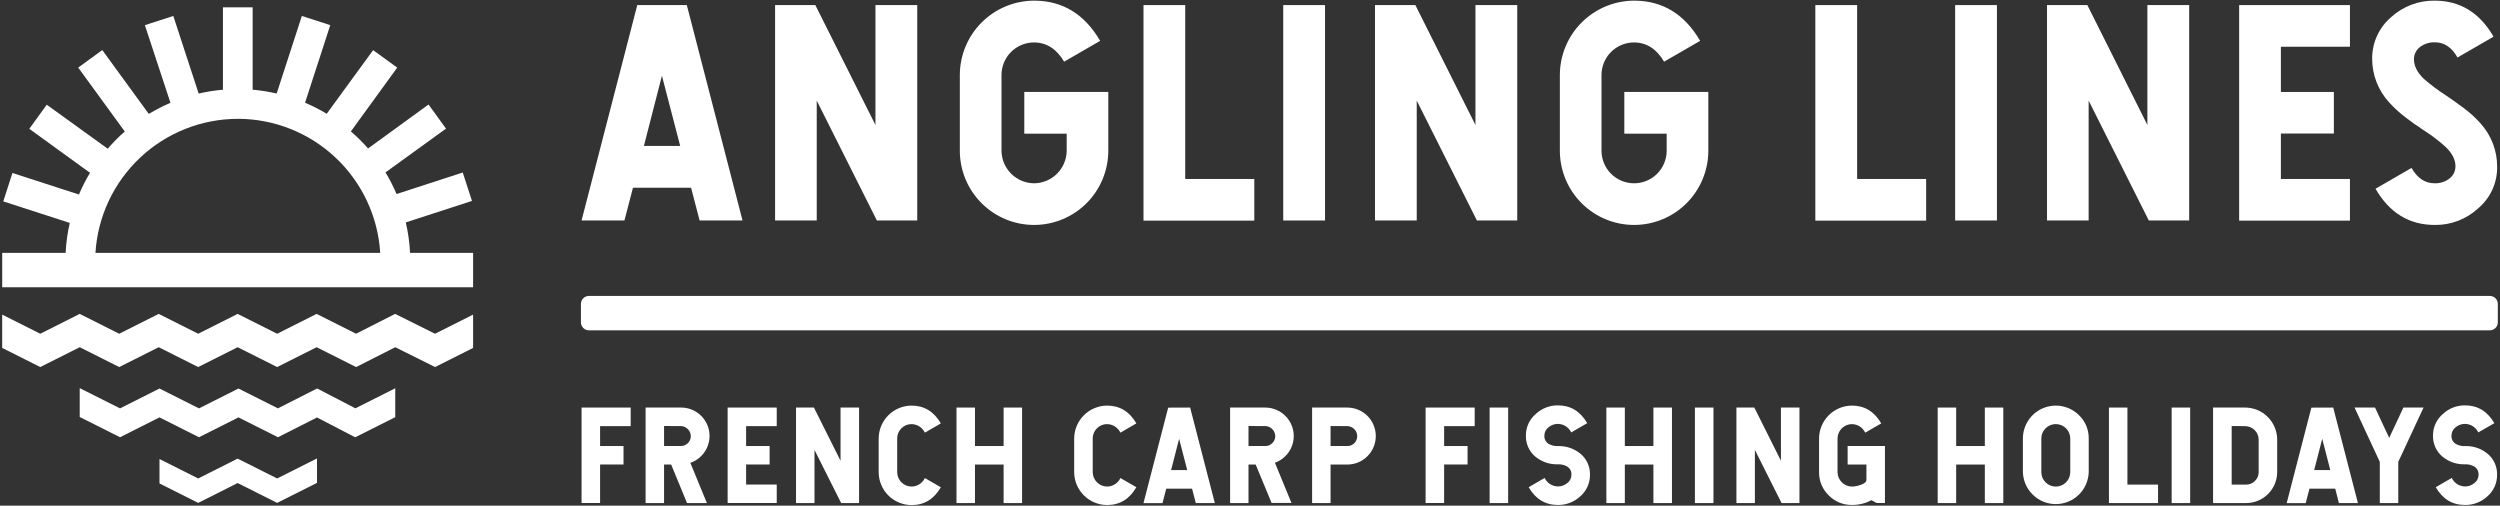 <svg width="880" height="178" viewBox="0 0 880 178" fill="none" xmlns="http://www.w3.org/2000/svg">
<rect x="0" y="0" width="880" height="178" fill="#333333" stroke="none"/>
<path d="M139.09 110.49L125.33 117.47L111.45 110.49L97.55 117.48L83.65 110.49L69.76 117.48L55.86 110.49L41.96 117.48L28.06 110.49L14.17 117.48L0.77 110.74V122.47L14.17 129.2L28.06 122.22L41.96 129.2L55.86 122.22L69.76 129.2L83.65 122.22L97.55 129.2L111.45 122.22L125.35 129.21L139.13 122.22L153.15 129.2L166.53 122.47V110.74L153.13 117.48L139.09 110.49Z" fill="white"/>
<path d="M111.63 136.74L97.82 143.74L83.94 136.76L70.04 143.75L56.14 136.76L42.25 143.75L28.06 136.62V146.78L42.25 153.91L56.14 146.92L70.04 153.91L83.94 146.92L97.84 153.91L111.58 146.95L125.03 153.93L139.13 146.84V136.67L125.09 143.73L111.63 136.74Z" fill="white"/>
<path d="M97.55 168.42L83.65 161.43L69.76 168.42L56.14 161.58V170.17L69.76 177.02L83.65 170.03L97.55 177.02L111.58 169.97V161.37L97.55 168.42Z" fill="white"/>
<path d="M144.34 89C144.163 85.392 143.661 81.808 142.84 78.29L166.13 70.72L162.89 60.72L139.59 68.3C138.473 65.674 137.17 63.131 135.69 60.69L157 45.27L150.84 36.79L129.56 52.26C127.684 50.123 125.663 48.118 123.51 46.26L139.82 23.8L131.34 17.65L115 40.05C112.556 38.574 110.009 37.274 107.38 36.16L116.25 8.85L106.25 5.62L97.39 32.91C94.605 32.268 91.778 31.823 88.93 31.58V2.58H78.48V31.58C75.601 31.824 72.744 32.275 69.93 32.93L61 5.61L51 8.86L60 36.19C57.372 37.315 54.826 38.621 52.38 40.1L36 17.62L27.53 23.79L43.92 46.29C41.778 48.164 39.773 50.19 37.92 52.35L16.46 36.86L10.31 45.34L31.68 60.83C30.204 63.281 28.904 65.834 27.79 68.47L4.38 60.89L1.15 70.89L24.56 78.47C23.76 81.929 23.271 85.453 23.1 89H0.78V101.11H166.53V89H144.34ZM83.72 41.82C96.507 41.836 108.808 46.724 118.119 55.489C127.43 64.254 133.052 76.237 133.84 89H33.6C34.389 76.238 40.011 64.256 49.322 55.493C58.633 46.73 70.934 41.844 83.72 41.83V41.82Z" fill="white"/>
<path d="M222 143.46V150H211.23V157H219.48V163.5H211.23V177.06H204.71V143.46H222Z" fill="white"/>
<path d="M233.75 163.52V177.08H227.25V143.46H239.65C242.027 143.434 244.335 144.255 246.161 145.777C247.987 147.298 249.212 149.42 249.615 151.763C250.018 154.105 249.574 156.515 248.362 158.559C247.15 160.604 245.249 162.15 243 162.92L248.83 177.08H241.83L236.25 163.52H233.75ZM233.75 149.96V157H239.65C240.106 157.009 240.56 156.925 240.983 156.753C241.406 156.581 241.789 156.325 242.11 156C242.446 155.679 242.712 155.292 242.893 154.864C243.074 154.435 243.164 153.975 243.16 153.51C243.142 152.582 242.768 151.696 242.114 151.037C241.46 150.378 240.578 149.996 239.65 149.97L233.75 149.96Z" fill="white"/>
<path d="M273.41 143.46V150H262.63V157H270.9V163.5H262.63V170.56H273.41V177.06H256.13V143.46H273.41Z" fill="white"/>
<path d="M302.39 143.46V177.08H296.09L286.7 158.37V177.08H280.2V143.46H286.5L295.87 162.18V143.46H302.39Z" fill="white"/>
<path d="M317.29 150.77C316.814 151.236 316.437 151.793 316.183 152.408C315.928 153.024 315.802 153.684 315.81 154.35V166.19C315.813 167.533 316.346 168.821 317.294 169.772C318.242 170.724 319.527 171.262 320.87 171.27C321.854 171.259 322.815 170.972 323.644 170.441C324.474 169.911 325.137 169.159 325.56 168.27L331.18 171.52C328.76 175.7 325.323 177.79 320.87 177.79C317.801 177.782 314.86 176.559 312.69 174.39C310.521 172.22 309.298 169.279 309.29 166.21V154.35C309.303 151.283 310.527 148.345 312.696 146.176C314.865 144.007 317.803 142.783 320.87 142.77C325.317 142.77 328.753 144.86 331.18 149.04L325.56 152.29C325.135 151.403 324.471 150.652 323.643 150.122C322.814 149.592 321.854 149.304 320.87 149.29C320.204 149.28 319.543 149.407 318.928 149.661C318.312 149.916 317.755 150.293 317.29 150.77Z" fill="white"/>
<path d="M359.77 143.46V177.08H353.27V163.52H343.19V177.08H336.69V143.46H343.19V157H353.27V143.46H359.77Z" fill="white"/>
<path d="M386.12 150.77C385.644 151.236 385.267 151.793 385.013 152.408C384.758 153.024 384.632 153.684 384.64 154.35V166.19C384.643 167.535 385.177 168.824 386.127 169.776C387.077 170.727 388.365 171.265 389.71 171.27C390.692 171.257 391.652 170.969 392.479 170.439C393.306 169.908 393.968 169.157 394.39 168.27L400 171.5C397.593 175.68 394.16 177.77 389.7 177.77C386.631 177.759 383.691 176.536 381.52 174.367C379.349 172.198 378.123 169.259 378.11 166.19V154.35C378.126 151.282 379.352 148.344 381.523 146.176C383.693 144.007 386.632 142.783 389.7 142.77C394.153 142.77 397.587 144.86 400 149.04L394.38 152.29C393.956 151.404 393.294 150.654 392.467 150.124C391.64 149.594 390.682 149.305 389.7 149.29C389.034 149.282 388.374 149.408 387.758 149.663C387.143 149.917 386.586 150.294 386.12 150.77Z" fill="white"/>
<path d="M418.93 143.46L427.62 177.08H420.92L419.6 172H410.52L409.2 177.11H402.5L411.2 143.49L418.93 143.46ZM412.23 165.46H417.9L415.05 154.46L412.23 165.46Z" fill="white"/>
<path d="M439.47 163.52V177.08H433V143.46H445.4C448.048 143.473 450.584 144.531 452.457 146.403C454.329 148.276 455.387 150.812 455.4 153.46C455.401 155.522 454.765 157.534 453.578 159.221C452.391 160.907 450.712 162.185 448.77 162.88L454.6 177.04H447.6L442 163.52H439.47ZM439.47 149.96V157H445.37C445.826 157.009 446.28 156.925 446.703 156.753C447.126 156.581 447.509 156.325 447.83 156C448.167 155.679 448.435 155.293 448.618 154.865C448.8 154.436 448.893 153.975 448.89 153.51C448.87 152.581 448.493 151.695 447.838 151.036C447.183 150.377 446.299 149.995 445.37 149.97L439.47 149.96Z" fill="white"/>
<path d="M468.36 163.52V177.08H461.86V143.46H474.25C476.91 143.46 479.461 144.517 481.342 146.398C483.223 148.279 484.28 150.83 484.28 153.49C484.28 156.15 483.223 158.701 481.342 160.582C479.461 162.463 476.91 163.52 474.25 163.52H468.36ZM468.36 149.96V157H474.25C474.711 157.011 475.17 156.928 475.598 156.756C476.026 156.584 476.414 156.327 476.74 156C477.22 155.504 477.544 154.878 477.673 154.2C477.801 153.521 477.729 152.82 477.464 152.183C477.2 151.545 476.755 150.999 476.183 150.611C475.612 150.223 474.94 150.011 474.25 150L468.36 149.96Z" fill="white"/>
<path d="M519.09 143.46V150H508.33V157H516.58V163.5H508.33V177.06H501.81V143.46H519.09Z" fill="white"/>
<path d="M524.35 143.46H530.87V177.08H524.35V143.46Z" fill="white"/>
<path d="M545.1 156.24C546.101 156.805 547.242 157.076 548.39 157.02C551.263 156.923 554.074 157.872 556.3 159.69C557.396 160.597 558.269 161.742 558.853 163.039C559.438 164.335 559.717 165.749 559.67 167.17C559.68 168.609 559.375 170.033 558.777 171.342C558.18 172.651 557.304 173.814 556.21 174.75C554.084 176.716 551.285 177.79 548.39 177.75C543.93 177.75 540.497 175.667 538.09 171.5L540.91 169.86L543.71 168.23C544.132 169.117 544.794 169.869 545.621 170.399C546.449 170.929 547.408 171.217 548.39 171.23C549.566 171.237 550.709 170.834 551.62 170.09C552.096 169.749 552.483 169.298 552.747 168.776C553.012 168.254 553.147 167.675 553.14 167.09C553.173 166.525 553.055 165.962 552.796 165.459C552.537 164.956 552.149 164.531 551.67 164.23C550.675 163.658 549.536 163.384 548.39 163.44C545.517 163.535 542.707 162.587 540.48 160.77C539.386 159.862 538.515 158.716 537.932 157.42C537.35 156.123 537.072 154.711 537.12 153.29C537.107 151.856 537.409 150.436 538.005 149.131C538.601 147.827 539.477 146.669 540.57 145.74C542.683 143.749 545.487 142.656 548.39 142.69C552.85 142.69 556.287 144.78 558.7 148.96L553.06 152.21C552.641 151.323 551.981 150.571 551.155 150.041C550.329 149.511 549.371 149.223 548.39 149.21C547.22 149.2 546.082 149.596 545.17 150.33C544.689 150.668 544.297 151.118 544.027 151.64C543.757 152.162 543.618 152.742 543.62 153.33C543.58 153.904 543.696 154.478 543.957 154.99C544.217 155.503 544.613 155.935 545.1 156.24Z" fill="white"/>
<path d="M588.53 143.46V177.08H582V163.52H571.94V177.08H565.44V143.46H571.94V157H582V143.46H588.53Z" fill="white"/>
<path d="M596.61 143.46H603.14V177.08H596.61V143.46Z" fill="white"/>
<path d="M633.41 143.46V177.08H627.11L617.72 158.37V177.08H611.22V143.46H617.52L626.89 162.18V143.46H633.41Z" fill="white"/>
<path d="M643.71 174.37C642.615 173.311 641.748 172.039 641.163 170.632C640.578 169.225 640.288 167.713 640.31 166.19V154.35C640.323 151.283 641.547 148.345 643.716 146.176C645.885 144.007 648.823 142.783 651.89 142.77C656.33 142.77 659.767 144.86 662.2 149.04L659.38 150.66L656.55 152.29C656.131 151.404 655.473 150.654 654.649 150.123C653.825 149.593 652.87 149.304 651.89 149.29C650.547 149.293 649.259 149.826 648.308 150.774C647.356 151.722 646.818 153.007 646.81 154.35V166.19C646.82 167.534 647.359 168.82 648.309 169.771C649.26 170.721 650.546 171.26 651.89 171.27C652.326 171.263 652.761 171.22 653.19 171.14C653.762 171.049 654.325 170.905 654.87 170.71C656.26 170.25 656.96 169.66 656.98 168.94V163.52H650.37V157H663.5V177.06H660.59L658.73 176.06C656.63 177.194 654.276 177.772 651.89 177.74C650.369 177.766 648.858 177.481 647.452 176.901C646.045 176.321 644.771 175.46 643.71 174.37Z" fill="white"/>
<path d="M705.16 143.46V177.08H698.66V163.52H688.57V177.08H682.07V143.46H688.57V157H698.66V143.46H705.16Z" fill="white"/>
<path d="M731.84 146.18C732.932 147.239 733.796 148.51 734.379 149.915C734.962 151.32 735.252 152.829 735.23 154.35V166.19C735.141 169.204 733.882 172.064 731.719 174.164C729.556 176.265 726.66 177.44 723.645 177.44C720.63 177.44 717.734 176.265 715.571 174.164C713.408 172.064 712.149 169.204 712.06 166.19V154.35C712.061 152.059 712.742 149.82 714.017 147.916C715.291 146.011 717.102 144.528 719.219 143.654C721.337 142.779 723.666 142.552 725.913 143.002C728.16 143.452 730.222 144.558 731.84 146.18ZM720.05 150.77C719.569 151.233 719.188 151.79 718.93 152.405C718.672 153.021 718.543 153.683 718.55 154.35V166.19C718.55 167.54 719.086 168.835 720.041 169.789C720.995 170.744 722.29 171.28 723.64 171.28C724.99 171.28 726.285 170.744 727.239 169.789C728.194 168.835 728.73 167.54 728.73 166.19V154.35C728.724 153.347 728.423 152.368 727.862 151.535C727.302 150.703 726.508 150.055 725.581 149.673C724.653 149.29 723.634 149.19 722.65 149.386C721.666 149.581 720.761 150.062 720.05 150.77Z" fill="white"/>
<path d="M748.85 143.46V170.58H759.63V177.08H742.35V143.46H748.85Z" fill="white"/>
<path d="M764.42 143.46H770.94V177.08H764.42V143.46Z" fill="white"/>
<path d="M790.3 143.46C793.287 143.473 796.147 144.666 798.258 146.779C800.369 148.892 801.559 151.753 801.57 154.74V166.19C801.557 169.078 800.403 171.843 798.359 173.883C796.315 175.923 793.548 177.072 790.66 177.08H779V143.46H790.3ZM785.55 149.96V170.58H790.66C791.237 170.59 791.81 170.479 792.342 170.255C792.874 170.031 793.353 169.699 793.75 169.28C794.166 168.881 794.496 168.401 794.72 167.87C794.944 167.338 795.056 166.767 795.05 166.19V154.74C795.04 153.484 794.535 152.283 793.647 151.396C792.758 150.509 791.556 150.008 790.3 150L785.55 149.96Z" fill="white"/>
<path d="M821.29 143.46L829.99 177.08H823.29L822 172H812.93L811.61 177.11H804.91L813.6 143.49L821.29 143.46ZM814.59 165.46H820.26L817.42 154.46L814.59 165.46Z" fill="white"/>
<path d="M853.09 143.46L844.19 162.58V177.08H837.69V162.58L828.8 143.46H836L841 154.13L846 143.46H853.09Z" fill="white"/>
<path d="M864.4 156.24C865.404 156.807 866.548 157.077 867.7 157.02C870.573 156.925 873.383 157.873 875.61 159.69C876.703 160.599 877.574 161.745 878.156 163.041C878.738 164.337 879.017 165.75 878.97 167.17C878.981 168.608 878.679 170.032 878.083 171.341C877.487 172.651 876.612 173.814 875.52 174.75C873.393 176.713 870.594 177.787 867.7 177.75C863.227 177.75 859.79 175.667 857.39 171.5L860.21 169.86L863.01 168.23C863.433 169.119 864.096 169.871 864.926 170.401C865.755 170.932 866.716 171.219 867.7 171.23C868.874 171.24 870.014 170.836 870.92 170.09C871.397 169.75 871.785 169.299 872.052 168.777C872.318 168.255 872.455 167.676 872.45 167.09C872.482 166.524 872.362 165.961 872.102 165.457C871.841 164.954 871.45 164.53 870.97 164.23C869.978 163.66 868.843 163.386 867.7 163.44C864.827 163.537 862.016 162.588 859.79 160.77C858.695 159.863 857.822 158.717 857.238 157.421C856.654 156.124 856.374 154.711 856.42 153.29C856.409 151.855 856.713 150.435 857.311 149.13C857.909 147.826 858.786 146.668 859.88 145.74C861.992 143.746 864.796 142.652 867.7 142.69C872.147 142.69 875.583 144.78 878.01 148.96L872.36 152.21C871.942 151.324 871.284 150.572 870.46 150.042C869.636 149.512 868.68 149.223 867.7 149.21C866.527 149.201 865.386 149.596 864.47 150.33C863.989 150.668 863.597 151.118 863.327 151.64C863.057 152.162 862.918 152.742 862.92 153.33C862.882 153.903 862.999 154.476 863.26 154.989C863.52 155.501 863.914 155.933 864.4 156.24Z" fill="white"/>
<path d="M241.76 1.79L261.37 77.61H246.26L243.26 66.09H222.8L219.8 77.61H204.71L224.32 1.79H241.76ZM226.65 51.38H239.43L233 26.66L226.65 51.38Z" fill="white"/>
<path d="M322.87 1.79V77.61H308.66L287.49 35.41V77.61H272.83V1.79H287L308.16 44V1.79H322.87Z" fill="white"/>
<path d="M337.86 26.36C337.884 19.436 340.646 12.802 345.543 7.906C350.44 3.011 357.075 0.251 364 0.23C374 0.23 381.75 4.947 387.25 14.38L374.57 21.71C371.903 17.203 368.38 14.947 364 14.94C360.965 14.935 358.052 16.135 355.901 18.276C353.751 20.417 352.538 23.325 352.53 26.36V53.05C352.554 56.085 353.77 58.989 355.915 61.135C358.061 63.281 360.965 64.496 364 64.52C367.035 64.494 369.938 63.277 372.085 61.132C374.232 58.987 375.451 56.085 375.48 53.05V47.05H360.55V32.37H390.12V53.05C390.12 59.98 387.367 66.626 382.467 71.527C377.566 76.427 370.92 79.18 363.99 79.18C357.06 79.18 350.414 76.427 345.513 71.527C340.613 66.626 337.86 59.98 337.86 53.05V26.36Z" fill="white"/>
<path d="M417.2 1.79V63H441.51V77.66H402.51V1.79H417.2Z" fill="white"/>
<path d="M451.7 1.79H466.41V77.61H451.7V1.79Z" fill="white"/>
<path d="M534.07 1.79V77.61H519.87L498.69 35.41V77.61H484V1.79H498.21L519.36 44V1.79H534.07Z" fill="white"/>
<path d="M549.07 26.36C549.094 19.437 551.854 12.805 556.75 7.91C561.645 3.014 568.277 0.254 575.2 0.23C585.2 0.23 592.95 4.947 598.45 14.38L585.76 21.71C583.093 17.203 579.573 14.947 575.2 14.94C572.165 14.935 569.252 16.135 567.101 18.276C564.951 20.417 563.738 23.325 563.73 26.36V53.05C563.73 56.092 564.938 59.01 567.089 61.16C569.241 63.312 572.158 64.52 575.2 64.52C578.242 64.52 581.159 63.312 583.31 61.16C585.462 59.01 586.67 56.092 586.67 53.05V47.05H571.76V32.37H601.33V53.05C601.33 59.98 598.577 66.626 593.677 71.527C588.776 76.427 582.13 79.18 575.2 79.18C568.27 79.18 561.624 76.427 556.723 71.527C551.823 66.626 549.07 59.98 549.07 53.05V26.36Z" fill="white"/>
<path d="M653.71 1.79V63H678V77.66H639V1.79H653.71Z" fill="white"/>
<path d="M688.21 1.79H702.92V77.61H688.21V1.79Z" fill="white"/>
<path d="M770.59 1.79V77.61H756.38L735.2 35.41V77.61H720.55V1.79H734.75L755.88 44V1.79H770.59Z" fill="white"/>
<path d="M827.18 1.79V16.45H802.87V32.37H821.52V47H802.87V63H827.18V77.66H788.18V1.79H827.18Z" fill="white"/>
<path d="M841.72 6C845.898 2.209 851.359 0.147 857 0.23C865.933 0.23 872.843 4.457 877.73 12.91L865.04 20.24C863.04 16.667 860.373 14.883 857.04 14.89C855.254 14.838 853.499 15.368 852.04 16.4C851.311 16.9 850.716 17.572 850.31 18.357C849.903 19.142 849.697 20.016 849.71 20.9C849.71 23.193 850.84 25.45 853.1 27.67C855.614 29.865 858.288 31.871 861.1 33.67C862.48 34.61 863.52 35.34 864.23 35.84C865.44 36.69 866.5 37.46 867.41 38.17C869.507 39.738 871.44 41.514 873.18 43.47C876.949 47.649 879.024 53.083 879 58.71C879.034 61.498 878.449 64.26 877.287 66.795C876.125 69.33 874.415 71.576 872.28 73.37C868.118 77.19 862.649 79.27 857 79.18C848.04 79.18 841.1 74.933 836.18 66.44L848.86 59.11C850.92 62.723 853.633 64.527 857 64.52C858.788 64.577 860.546 64.043 862 63C862.731 62.493 863.326 61.814 863.731 61.022C864.135 60.23 864.338 59.349 864.32 58.46C864.32 56.2 863.173 53.957 860.88 51.73C858.417 49.502 855.763 47.495 852.95 45.73L851.38 44.62L849.76 43.56C848.58 42.71 847.54 41.94 846.63 41.23C844.55 39.642 842.622 37.864 840.87 35.92C837.093 31.75 835.001 26.326 835 20.7C834.974 17.907 835.562 15.142 836.724 12.602C837.885 10.062 839.591 7.808 841.72 6Z" fill="white"/>
<path d="M876.43 104.17H207.29C205.744 104.17 204.49 105.424 204.49 106.97V113.47C204.49 115.016 205.744 116.27 207.29 116.27H876.43C877.976 116.27 879.23 115.016 879.23 113.47V106.97C879.23 105.424 877.976 104.17 876.43 104.17Z" fill="white"/>
</svg>
